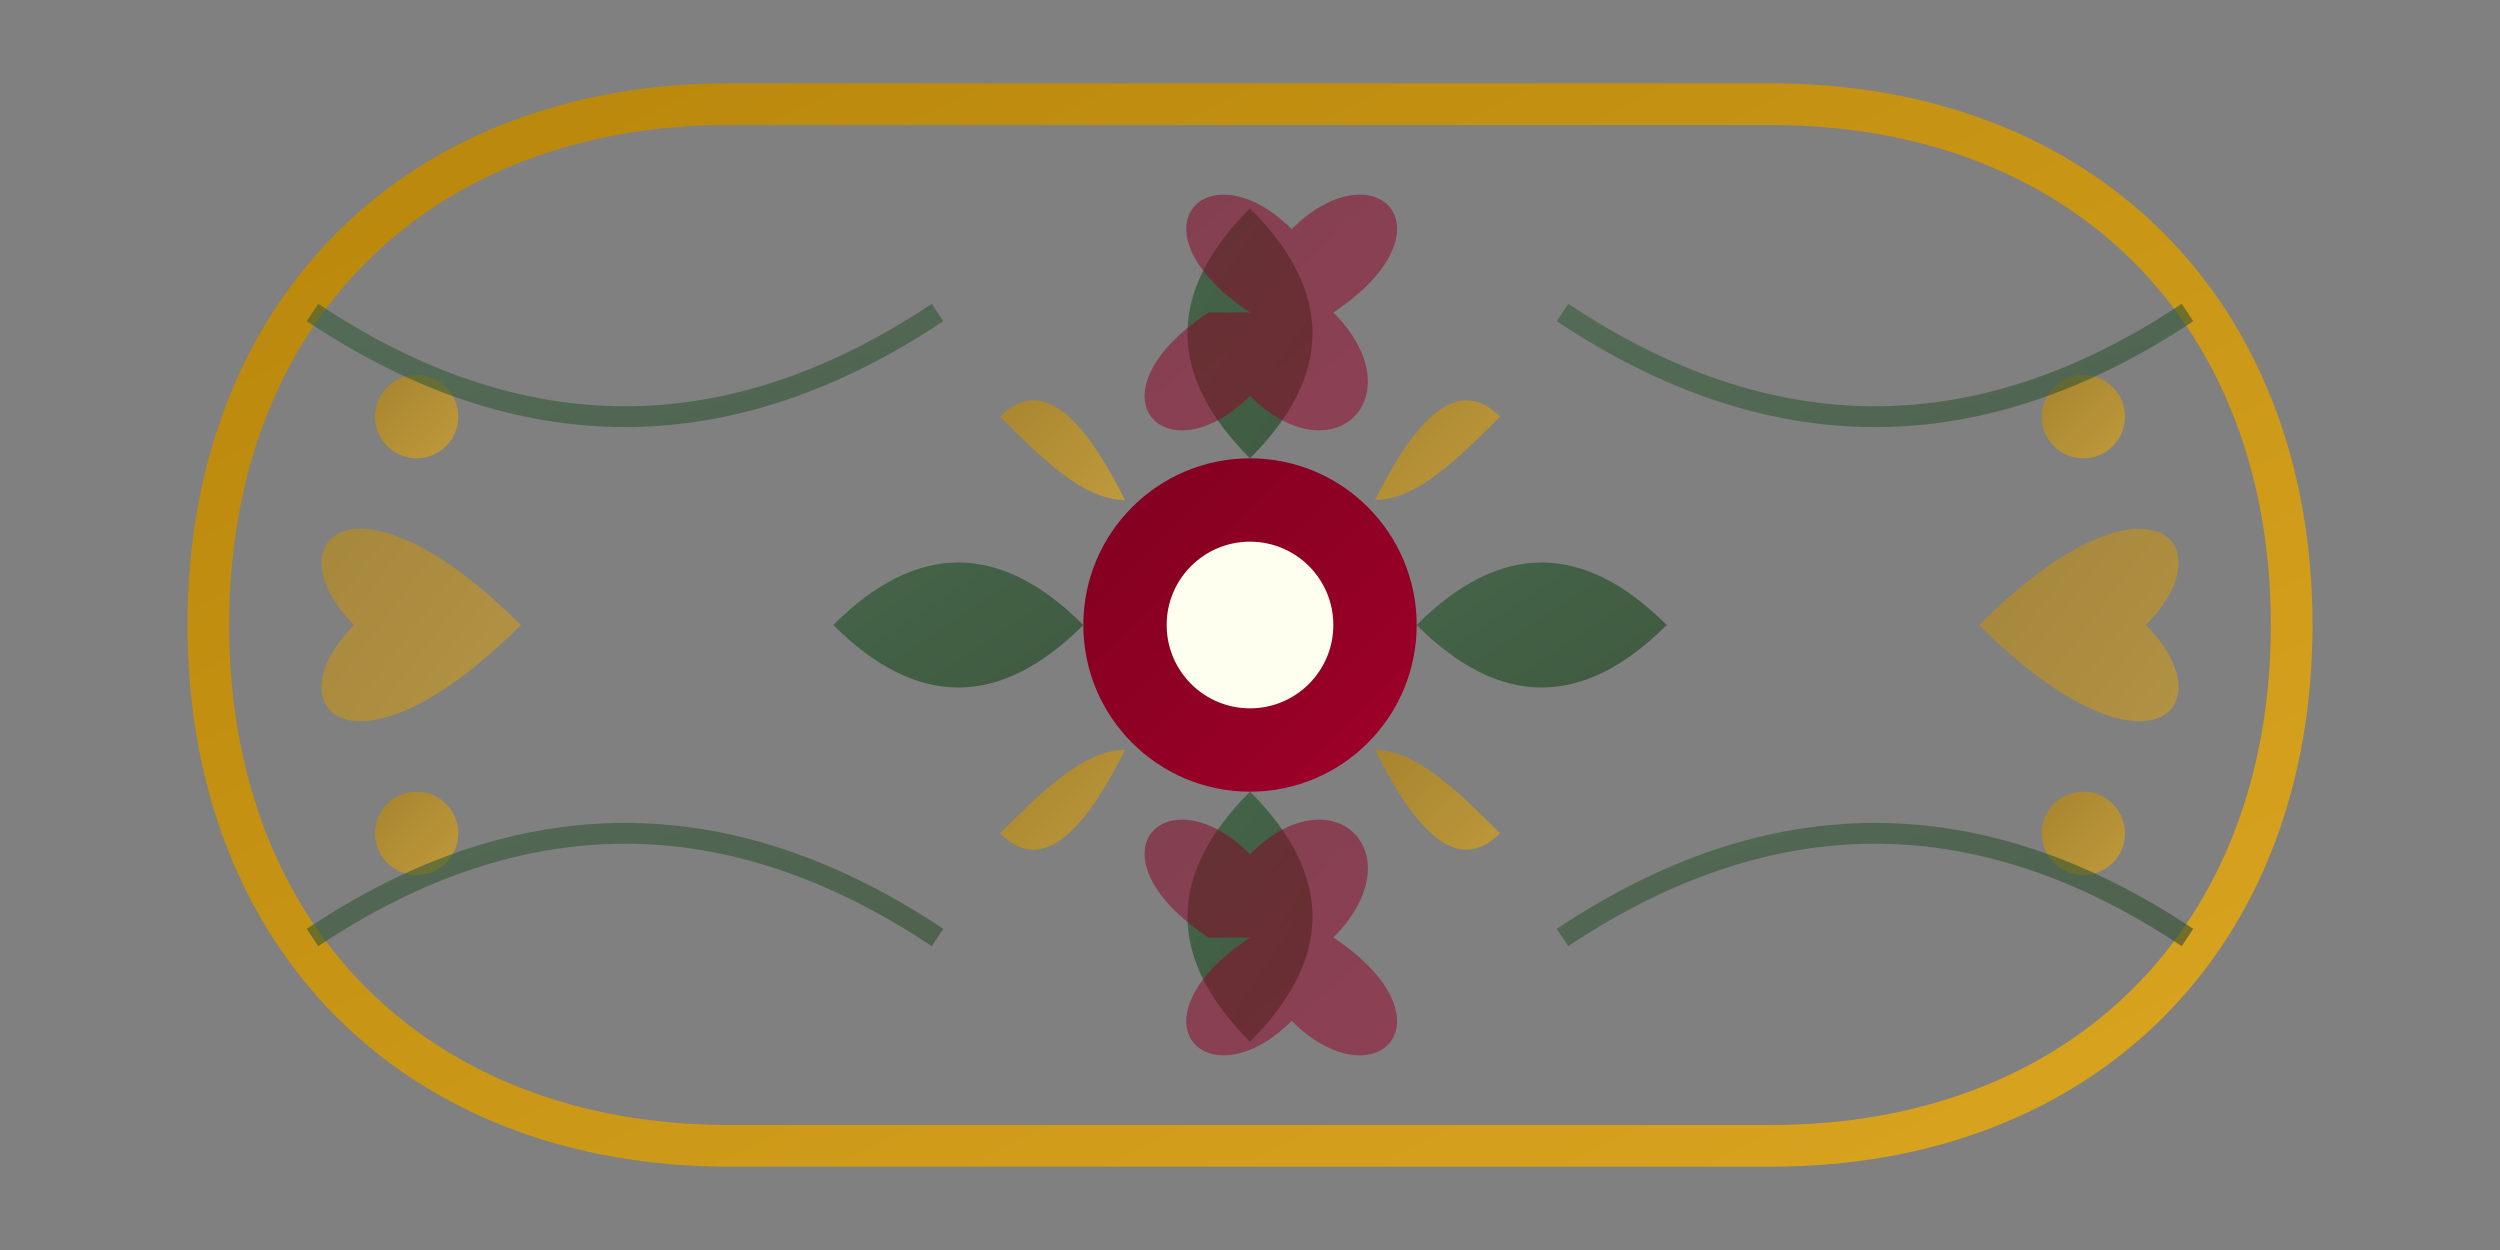 <svg width="120" height="60" viewBox="0 0 120 60" fill="none" xmlns="http://www.w3.org/2000/svg">
  <rect x="0" y="0" width="120" height="60" fill="#808080" stroke="none"/>
  <!-- Gradient definitions -->
  <defs>
    <linearGradient id="primaryGradient" x1="0%" y1="0%" x2="100%" y2="100%">
      <stop offset="0%" style="stop-color:#B8860B;stop-opacity:1" />
      <stop offset="100%" style="stop-color:#DAA520;stop-opacity:1" />
    </linearGradient>
    <linearGradient id="greenGradient" x1="0%" y1="0%" x2="100%" y2="100%">
      <stop offset="0%" style="stop-color:#355E3B;stop-opacity:1" />
      <stop offset="100%" style="stop-color:#2F4F2F;stop-opacity:1" />
    </linearGradient>
    <linearGradient id="burgundyGradient" x1="0%" y1="0%" x2="100%" y2="100%">
      <stop offset="0%" style="stop-color:#800020;stop-opacity:1" />
      <stop offset="100%" style="stop-color:#a0002a;stop-opacity:1" />
    </linearGradient>
  </defs>
  
  <!-- Main ornamental frame -->
  <path d="M10 30C10 15 20 5 35 5H85C100 5 110 15 110 30C110 45 100 55 85 55H35C20 55 10 45 10 30Z" 
        fill="none" 
        stroke="url(#primaryGradient)" 
        stroke-width="2"/>
  
  <!-- Central floral motif -->
  <g transform="translate(60, 30)">
    <!-- Main flower center -->
    <circle cx="0" cy="0" r="8" fill="url(#burgundyGradient)"/>
    <circle cx="0" cy="0" r="4" fill="#FFFFF0"/>
    
    <!-- Petals -->
    <g>
      <!-- Top petal -->
      <path d="M0,-8 C-4,-12 -4,-16 0,-20 C4,-16 4,-12 0,-8Z" fill="url(#greenGradient)" opacity="0.8"/>
      <!-- Bottom petal -->
      <path d="M0,8 C-4,12 -4,16 0,20 C4,16 4,12 0,8Z" fill="url(#greenGradient)" opacity="0.8"/>
      <!-- Left petal -->
      <path d="M-8,0 C-12,-4 -16,-4 -20,0 C-16,4 -12,4 -8,0Z" fill="url(#greenGradient)" opacity="0.8"/>
      <!-- Right petal -->
      <path d="M8,0 C12,-4 16,-4 20,0 C16,4 12,4 8,0Z" fill="url(#greenGradient)" opacity="0.8"/>
    </g>
    
    <!-- Diagonal petals -->
    <g>
      <path d="M-6,-6 C-8,-10 -10,-12 -12,-10 C-10,-8 -8,-6 -6,-6Z" fill="url(#primaryGradient)" opacity="0.7"/>
      <path d="M6,-6 C8,-10 10,-12 12,-10 C10,-8 8,-6 6,-6Z" fill="url(#primaryGradient)" opacity="0.7"/>
      <path d="M-6,6 C-8,10 -10,12 -12,10 C-10,8 -8,6 -6,6Z" fill="url(#primaryGradient)" opacity="0.7"/>
      <path d="M6,6 C8,10 10,12 12,10 C10,8 8,6 6,6Z" fill="url(#primaryGradient)" opacity="0.7"/>
    </g>
  </g>
  
  <!-- Left ornamental flourish -->
  <g transform="translate(25, 30)">
    <path d="M0,0 C-8,-8 -12,-4 -8,0 C-12,4 -8,8 0,0Z" fill="url(#primaryGradient)" opacity="0.6"/>
    <path d="M0,0 C-4,-12 -8,-8 -4,-4 C-8,-8 -4,-12 0,0Z" fill="url(#greenGradient)" opacity="0.4"/>
  </g>
  
  <!-- Right ornamental flourish -->
  <g transform="translate(95, 30)">
    <path d="M0,0 C8,-8 12,-4 8,0 C12,4 8,8 0,0Z" fill="url(#primaryGradient)" opacity="0.6"/>
    <path d="M0,0 C4,-12 8,-8 4,-4 C8,-8 4,-12 0,0Z" fill="url(#greenGradient)" opacity="0.4"/>
  </g>
  
  <!-- Top decorative elements -->
  <g transform="translate(60, 15)">
    <path d="M0,0 C-6,-4 -2,-8 2,-4 C6,-8 10,-4 4,0 C8,4 4,8 0,4 C-4,8 -8,4 -2,0Z" 
          fill="url(#burgundyGradient)" opacity="0.5"/>
  </g>
  
  <!-- Bottom decorative elements -->
  <g transform="translate(60, 45)">
    <path d="M0,0 C-6,4 -2,8 2,4 C6,8 10,4 4,0 C8,-4 4,-8 0,-4 C-4,-8 -8,-4 -2,0Z" 
          fill="url(#burgundyGradient)" opacity="0.5"/>
  </g>
  
  <!-- Corner ornaments -->
  <circle cx="20" cy="20" r="2" fill="url(#primaryGradient)" opacity="0.7"/>
  <circle cx="100" cy="20" r="2" fill="url(#primaryGradient)" opacity="0.7"/>
  <circle cx="20" cy="40" r="2" fill="url(#primaryGradient)" opacity="0.7"/>
  <circle cx="100" cy="40" r="2" fill="url(#primaryGradient)" opacity="0.7"/>
  
  <!-- Art Nouveau style lines -->
  <path d="M15,15 Q30,25 45,15" fill="none" stroke="url(#greenGradient)" stroke-width="1" opacity="0.6"/>
  <path d="M75,15 Q90,25 105,15" fill="none" stroke="url(#greenGradient)" stroke-width="1" opacity="0.6"/>
  <path d="M15,45 Q30,35 45,45" fill="none" stroke="url(#greenGradient)" stroke-width="1" opacity="0.6"/>
  <path d="M75,45 Q90,35 105,45" fill="none" stroke="url(#greenGradient)" stroke-width="1" opacity="0.6"/>
</svg>
